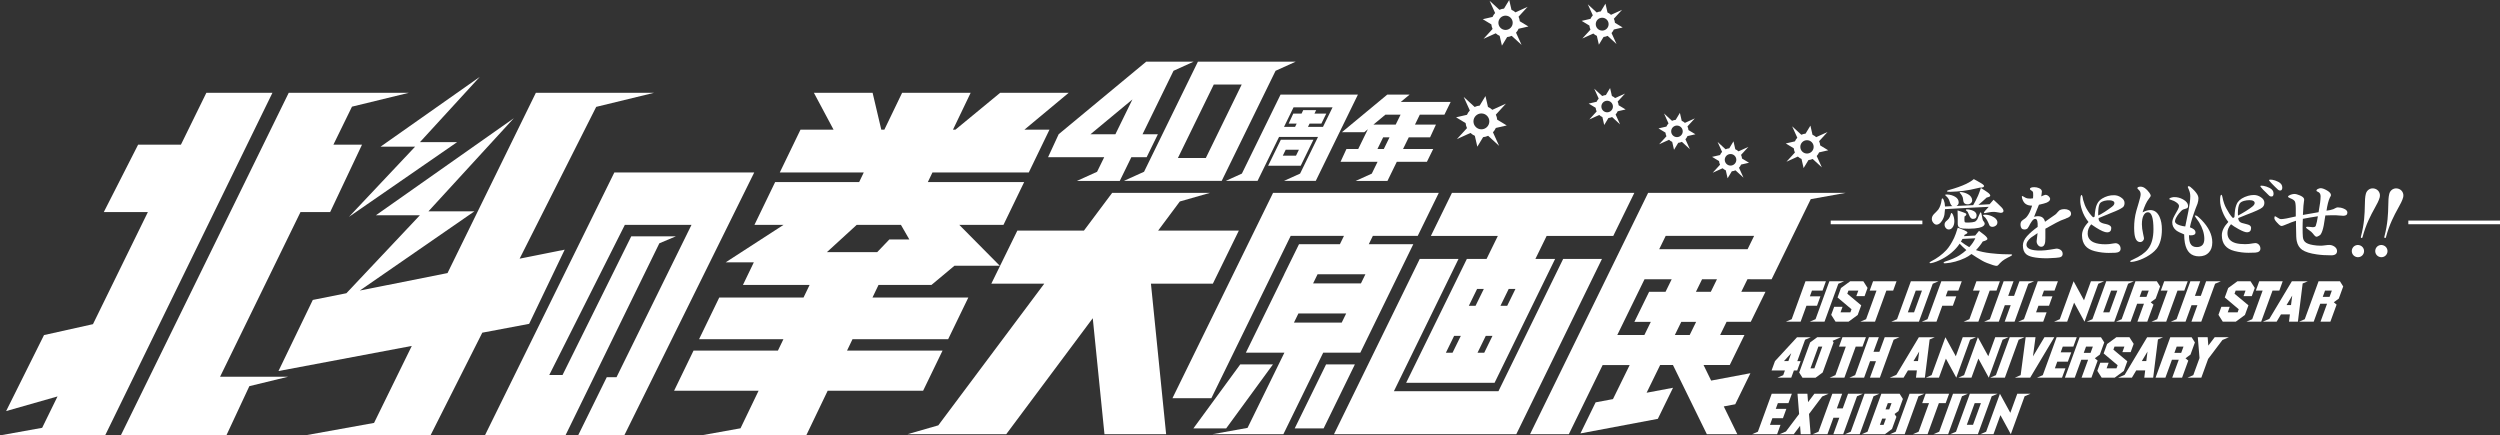 <?xml version="1.0" encoding="UTF-8"?><svg id="_レイヤー_2" xmlns="http://www.w3.org/2000/svg" viewBox="0 0 730.58 127.24"><rect x="0" y="0" width="730.58" height="127.24" fill="#333333" stroke="none"/><defs><style>.cls-1{fill:#fff;}</style></defs><g id="_レイヤー_1-2"><path class="cls-1" d="m561.78,64.46v1.07h-26.79v-1.07h26.79Z"/><path class="cls-1" d="m587.33,74.99c-.35.16-.88.43-1.55.83-.46.29-.91.64-1.31,1.07-.13.16-.29.32-.46.51-.16.19-.32.27-.48.29-.19.03-.56-.05-1.1-.21-1.31-.43-2.38-.83-3.16-1.29-1.21-.7-2.25-1.34-3.14-1.96-.62.48-1.26.88-1.9,1.18-1.9.88-3.78,1.39-5.63,1.53-.4.03-.62,0-.62-.11-.03-.13.13-.29.54-.43,1.69-.54,3.05-1.12,4.1-1.79.72-.46,1.39-.96,2.01-1.53-.78-.67-1.45-1.29-1.96-1.88l-.03.05c-.62.94-1.39,1.77-2.3,2.55-.78.67-1.71,1.31-2.79,1.88-1.18.62-2.22,1.02-3.16,1.21-.29.05-.48.03-.51-.08-.03-.11.08-.24.35-.38,1.85-.94,3.35-2.06,4.53-3.32.78-.83,1.53-2.01,2.28-3.56.29-.62.67-1.63,1.07-3,.43.13,1.1.4,2.01.78.56.24.83.46.83.64s-.27.4-.8.62l-.21.43,3.27-.19,1.12-1.37c.35.24.86.64,1.58,1.21.62.51.91.91.88,1.18-.03.24-.48.48-1.37.72-.54.88-1.21,1.74-1.98,2.52,1.18.4,2.6.72,4.29.91.83.08,2.65.32,5.47.32h.54c.16.03.24.08.27.16.03.08-.19.27-.67.51Zm-2.79-12.81c-.11,0-.38-.05-.78-.13-.4-.08-.75-.11-1.04-.13-.48-.03-1.07.05-1.79.19-.72.16-1.1.21-1.13.16-.08-.13,0-.32.24-.59.24-.24.62-.67,1.13-1.23-2.6.11-6.86.32-12.78.67-.03.51-.08,1.04-.16,1.58-.11.64-.35,1.26-.75,1.85-.46.72-.99,1.1-1.55,1.1-.35,0-.67-.19-.96-.54s-.43-.72-.43-1.15c0-.56.24-1.04.72-1.5.29-.24.67-.67,1.18-1.23.51-.75.8-1.63.94-2.68.03-.19.03-.29.05-.35.03-.13.11-.19.19-.21.13-.03.27.13.4.48.21.51.35,1.15.38,1.88l2.17-.11c-.32-.16-.56-.51-.72-1.04-.13-.46-.27-.75-.35-.94-.16-.32-.38-.59-.62-.8-.29-.24-.46-.43-.43-.51.03-.08.21-.13.56-.11.91.03,1.69.27,2.36.67.67.4.99.94,1.02,1.55.03.51-.19.88-.64,1.13l4.88-.24c.48-.8.94-1.71,1.42-2.76.16-.38.46-1.13.83-2.25.88.54,1.55.96,1.98,1.29.56.4.8.75.75.99-.03.21-.38.38-1.04.51-.88.83-1.69,1.55-2.41,2.14l3.27-.19c.24-.29.64-.75,1.15-1.31.8.72,1.55,1.45,2.28,2.17.43.43.64.8.62,1.15-.03.35-.35.51-.91.51Zm-13.96,4.29c-.29.4-.67.59-1.07.59-.35,0-.62-.13-.86-.4-.24-.27-.38-.59-.38-.96-.03-.4.13-.75.43-1.04.19-.13.46-.4.8-.78.24-.35.43-.7.51-1.1.03-.11.08-.21.11-.35.03-.11.08-.16.16-.19s.21.11.38.4c.29.59.46,1.26.46,2.04,0,.72-.19,1.34-.54,1.8Zm7.96-11.63c-2.04.51-3.64.8-4.8.94-1.34.16-2.57.24-3.72.27-.67.03-1.02-.03-1.04-.16-.03-.13.19-.27.62-.38,1.96-.54,3.64-1.13,5.04-1.8.88-.43,1.61-.88,2.17-1.37.54.27,1.29.7,2.28,1.29.51.32.75.59.72.78-.08.29-.48.46-1.26.43Zm-.08,11.71c-.88.19-1.9.29-3.08.29-.86,0-1.45-.03-1.74-.05-.54-.05-.91-.19-1.15-.38s-.35-.48-.38-.86c.03-.91,0-2.28-.05-4.07.32.11.83.27,1.5.51.38.13.62.21.75.29.21.11.32.21.32.32,0,.24-.19.48-.54.67-.03.08-.03.38-.03.88,0,.43.05.7.13.78.08.08.46.13,1.12.11.83-.03,1.42-.11,1.77-.24.27-.11.51-.35.75-.7.05-.08.19-.43.43-1.02.29-.7.48-1.04.56-1.04.13.03.24.38.35,1.04.11.8.27,1.29.4,1.47.35.4.48.75.4.99-.13.46-.64.8-1.53.99Zm-2.47-7.21c-.27.24-.59.38-.94.38-.75,0-1.18-.29-1.29-.91l-.16-1.04c-.11-.38-.29-.72-.56-1.04-.29-.29-.4-.48-.35-.56.03-.05.21-.05.56-.03.64.08,1.29.29,1.9.64.75.43,1.15,1.02,1.18,1.74.03.32-.11.59-.35.83Zm-2.49,10.48c-.16.27-.32.54-.46.78.83.64,1.66,1.18,2.44,1.63.78-.83,1.37-1.71,1.77-2.6-.78.03-2.01.11-3.75.19Zm3.05-5.84c-.46,0-.8-.35-1.07-1.02-.11-.29-.27-.64-.48-1.07-.03-.03-.13-.13-.38-.32-.11-.11-.13-.19-.11-.27.05-.13.32-.16.83-.08.7.13,1.21.29,1.5.48.51.32.78.72.78,1.23,0,.7-.35,1.04-1.07,1.04Zm6.86,1.8c-.27.29-.62.46-1.05.51-.4.03-.72-.08-.96-.4-.08-.11-.19-.4-.4-.91-.19-.48-.48-.94-.8-1.34-.03-.05-.19-.19-.43-.4-.19-.13-.27-.24-.24-.32.05-.13.27-.21.62-.19.72.03,1.37.19,1.96.46.96.43,1.47.96,1.58,1.58.05.4-.03.72-.27,1.02Z"/><path class="cls-1" d="m603.72,63.87c-.99.32-1.96.75-2.84,1.23-.62.35-1.69.91-3.16,1.74v2.73c0,.78-.05,1.37-.19,1.71-.19.56-.54.83-.99.83-.4,0-.72-.16-.99-.51-.27-.35-.4-.72-.38-1.15.08-.51.16-1.29.27-2.33-.4.24-1.07.7-1.96,1.34-.86.75-1.29,1.42-1.29,2.04,0,.88.8,1.42,2.38,1.63.56.08,1.23.11,2.04.08.67-.03,1.47-.08,2.38-.24l1.96-.32c.46,0,.88.13,1.26.4.38.29.56.67.56,1.13,0,.4-.16.7-.48.88-.21.13-.72.24-1.55.29-1.21.08-2.04.13-2.49.13-1.77,0-3.19-.13-4.29-.38-.83-.19-1.47-.48-1.9-.86-.62-.56-.91-1.42-.91-2.52,0-.88.4-1.8,1.18-2.68.78-.88,1.82-1.79,3.13-2.73.08-1.47-.13-2.25-.59-2.33-.29-.05-.62.08-.91.43-.13.13-.38.51-.72,1.07-.13.32-.38.75-.72,1.26-.27.24-.62.35-1.04.32-.62-.03-.96-.46-1.02-1.23-.05-.54.08-.94.32-1.23.11-.13.46-.4,1.05-.8.4-.29.83-.88,1.29-1.77.24-.51.48-1.15.72-1.93-.78,0-1.39-.16-1.85-.48-.46-.29-.83-.86-1.07-1.66-.11-.4-.11-.64.03-.67.05-.03.21.05.51.24.11.08.29.19.59.32.27.13.7.19,1.26.19.13,0,.4-.03.8-.08.03-.29.05-.59.05-.91,0-.46,0-.7-.03-.75-.03-.21-.13-.38-.29-.48-.16-.11-.29-.21-.43-.29-.13-.08-.19-.16-.19-.27-.03-.38.43-.56,1.31-.56.46,0,.91.11,1.34.29.56.24.83.59.83.99,0,.19-.03.4-.08.7-.08.38-.11.62-.11.72.24-.13.62-.29,1.15-.46.35-.03.67.11.99.38.29.27.46.54.46.83,0,.4-.35.78-1.02,1.07-.4.16-1.15.38-2.25.62-.03.11-.27.67-.7,1.71-.16.43-.4,1.04-.72,1.82.38-.13.75-.19,1.1-.19,1.15,0,1.85.54,2.09,1.63l3.03-2.12c.16-.11.38-.35.64-.67.27-.29.48-.51.64-.62.38-.19.83-.29,1.34-.29s.94.11,1.29.29c.46.24.67.62.67,1.07,0,.62-.51,1.07-1.5,1.37Z"/><path class="cls-1" d="m620.3,60.6c-.46.4-1.58.94-3.32,1.61-.83.32-2.06.83-3.7,1.53-.03.51.13.88.46,1.13s.86.46,1.63.59c1.07.21,1.61.62,1.61,1.18,0,.83-.4,1.26-1.23,1.26-.67,0-1.74-.46-3.22-1.39-.29-.19-.78-.51-1.42-.96-.72.86-1.04,1.77-1.02,2.73.03,1.21.64,2.06,1.82,2.57.83.35,1.96.54,3.38.54.72,0,1.47-.08,2.28-.24.24-.05.46-.08.64-.08.4,0,.78.16,1.07.46.29.32.43.7.43,1.15,0,.7-.48,1.1-1.47,1.18-.51.03-1.18.05-2.01.05-1.31,0-2.65-.16-4.07-.51-1.26-.32-2.2-.86-2.79-1.61-.59-.75-.91-1.71-.94-2.92-.03-1.34.62-2.68,1.9-3.99-.88-1.1-1.53-2.28-1.93-3.56-.35-1.04-.51-2.01-.48-2.84.03-.99.16-1.5.38-1.5.08,0,.19.16.27.48.08.32.13.64.19.96.29,1.04.62,1.9.99,2.55.62,1.1,1.26,1.93,1.93,2.55l.43-.21c.11-1.63.32-2.84.67-3.56.32-.72.83-1.31,1.55-1.74,1.07-.64,2.22-.99,3.48-.96.7,0,1.37.21,1.98.62.72.46,1.07.99,1.07,1.66,0,.56-.19,1.02-.56,1.31Zm-3.7-2.06c-.46-.05-.96,0-1.55.13-.72.19-1.21.46-1.42.8-.21.38-.38,1.02-.43,1.93-.05.56-.05,1.07-.03,1.58,1.18-.56,2.52-1.42,4.02-2.57.46-.35.67-.67.7-1.02.03-.48-.4-.78-1.29-.86Z"/><path class="cls-1" d="m630.16,72.77c-.67.83-1.66,1.61-2.97,2.33-1.23.67-2.41,1.1-3.56,1.34-.29.05-.56.08-.8.11-.13,0-.24-.05-.35-.16,0-.08.08-.16.27-.27.08-.05.27-.13.56-.27,2.01-.91,3.46-1.9,4.34-3,1.1-1.37,1.66-3.32,1.66-5.84,0-3.32-.54-4.98-1.61-4.98-.56,0-.99.32-1.29.94-.32.62-.48,1.47-.48,2.57,0,.8.11,1.71.35,2.76.19.78.27,1.21.27,1.31,0,.29-.11.56-.32.78-.24.24-.51.35-.8.35-.91,0-1.45-.78-1.66-2.3-.05-.46-.11-1.07-.11-1.85,0-1.69.19-3.32.64-4.96.21-.8.48-1.61.72-2.44.35-1.18.54-1.96.54-2.36,0-.54-.16-.96-.48-1.26-.32-.29-.48-.48-.48-.56,0-.29.32-.46.96-.46.83,0,1.69.59,2.57,1.8.24.35.38.64.38.83,0,.16-.19.46-.54.91-.67.83-1.29,2.17-1.85,3.97.88-.46,1.63-.67,2.25-.67,1.21,0,2.12.67,2.73,2.01.46,1.04.67,2.25.67,3.62,0,2.49-.54,4.42-1.61,5.76Z"/><path class="cls-1" d="m645.51,73.76c-.7.78-1.66,1.15-2.89,1.15-2.28,0-3.64-1.31-4.13-3.94-.13-.67-.19-1.5-.21-2.47-1.1-.43-1.9-.83-2.38-1.21-.72-.62-1.1-1.37-1.1-2.3,0-.46.19-1.13.64-1.96.32-.62.67-1.21,1.02-1.82.21-.43.32-.75.32-.99,0-.38-.29-.75-.86-1.13-.43-.29-.88-.51-1.37-.64-.4-.13-.62-.21-.62-.29,0-.16.21-.32.64-.43.35-.11.62-.13.86-.13.86,0,1.69.21,2.52.67.99.54,1.47,1.21,1.47,1.98,0,.35-.16.56-.48.67-.35.11-.67.21-.99.32-.35.19-.72.56-1.18,1.13-.4.51-.7.94-.88,1.34-.19.4-.29.7-.29.94,0,.51.48.91,1.45,1.21.51.16,1.02.27,1.55.32.29-1.47.62-2.95.91-4.42.38-1.93.56-3.38.56-4.37,0-.62-.11-1.21-.35-1.8-.24-.59-.38-.88-.38-.91,0-.19.08-.27.27-.27.24,0,.62.27,1.18.83.43.4.78.78,1.02,1.13.43.56.64,1.1.64,1.58s-.08,1.02-.27,1.58c-.19.51-.4.99-.59,1.5-.83,2.28-1.39,4.07-1.63,5.39.56.24.91.4,1.07.54.38.27.56.59.56.99,0,.56-.48.83-1.42.83-.19,0-.35-.03-.48-.05,0,1.1.13,1.9.38,2.41.35.72.99,1.07,1.88,1.07,1.47,0,2.22-.8,2.22-2.38s-.51-3.19-1.53-4.88c-.24-.32-.59-.8-1.02-1.45-.16-.24-.24-.38-.24-.4,0-.08.08-.13.21-.13.11,0,.24.05.43.13.29.19.72.56,1.29,1.13,2.12,2.17,3.19,4.37,3.19,6.59,0,1.26-.32,2.22-.99,2.95Z"/><path class="cls-1" d="m661.16,60.6c-.51.46-2.06,1.18-4.72,2.17-.62.24-1.39.56-2.36.96.03.51.21.91.54,1.15.24.19.72.38,1.45.51.72.16,1.18.32,1.42.51.24.19.35.43.35.72,0,.83-.4,1.26-1.23,1.26-.48,0-1.29-.32-2.44-.94-.99-.54-1.71-1.02-2.2-1.42-.7.83-1.04,1.69-1.04,2.57,0,1.53.83,2.52,2.46,2.97.72.19,1.63.29,2.73.29.7,0,1.47-.08,2.3-.24.24-.05.46-.08.64-.08.4,0,.78.16,1.07.48.29.32.43.7.43,1.13,0,.7-.48,1.1-1.47,1.18-.48.03-1.15.05-2.01.05-1.31,0-2.68-.16-4.07-.51-2.49-.62-3.72-2.17-3.72-4.61,0-1.29.64-2.57,1.9-3.89-.7-.88-1.26-1.85-1.69-2.95-.48-1.21-.72-2.3-.72-3.32,0-1.13.13-1.69.38-1.66.11,0,.19.16.27.51.29,1.5.7,2.65,1.18,3.48.51.88.78,1.39.86,1.47.35.54.7.99,1.07,1.34l.43-.29c.08-1.04.13-1.8.21-2.25.16-.86.4-1.55.75-2.09.59-.83,1.61-1.47,3.03-1.88.56-.16,1.15-.24,1.71-.24.7,0,1.37.21,1.98.62.72.46,1.07.99,1.07,1.66,0,.56-.19.99-.56,1.31Zm-3.24-2.06c-.19-.03-.4-.05-.59-.05-.51,0-1.04.08-1.55.21-.67.19-1.07.46-1.29.8-.32.54-.51,1.47-.51,2.79,0,.24,0,.48.03.72,1.74-.94,3.14-1.8,4.18-2.63.46-.38.7-.72.7-1.07,0-.4-.32-.67-.96-.78Zm6-1.13c-.35.05-.62-.05-.88-.32-.43-.43-1.02-.99-1.74-1.71-.56-.59-.8-.94-.75-1.02.08-.13.4-.13.91-.05.54.08,1.12.29,1.74.59.83.4,1.23.99,1.21,1.74-.03.48-.19.75-.48.78Zm2.55-1.74c-.35.03-.62-.08-.88-.35-.43-.43-1.02-.94-1.71-1.69-.59-.59-.83-.94-.78-1.02.08-.13.4-.16.91-.08.56.08,1.12.29,1.74.59.83.4,1.23.99,1.21,1.74-.03.48-.19.75-.48.8Z"/><path class="cls-1" d="m683.69,62.99c-.48-.03-.83-.05-1.02-.08h-1.5c-.4,0-.94.03-1.63.05-.13.94-.29,1.9-.46,2.87-.24,1.26-.54,2.14-.91,2.68-.11.13-.29.29-.56.43-.27.16-.48.24-.67.24-.24,0-.56-.29-1.02-.91-.27-.35-.64-.7-1.15-1.02-.56-.35-.86-.62-.86-.78,0-.13.11-.21.32-.21.19,0,.46.03.8.05.35.05.62.08.8.08.51,0,.83-.13.91-.4.24-.67.43-1.58.62-2.79-1.58.24-3.05.48-4.39.75-.05.75-.08,1.63-.08,2.63,0,1.18.03,2.06.08,2.65.05.62.27,1.1.64,1.47.46.43,1.23.72,2.36.91.72.13,1.47.19,2.25.19.27,0,.67-.03,1.23-.11.54-.08.94-.11,1.23-.11.54,0,1.04.16,1.5.46.51.35.78.8.78,1.31,0,.83-.56,1.26-1.71,1.26-1.53,0-2.95-.08-4.23-.27-1.93-.27-3.35-.72-4.26-1.34-.8-.56-1.34-1.42-1.58-2.57-.13-.59-.19-1.74-.19-3.46,0-.29-.03-.7-.03-1.23v-1.23c-.75.21-1.85.64-3.32,1.26-.43.19-.72.27-.91.27-.27,0-.67-.29-1.23-.91-.56-.59-.86-1.04-.86-1.37,0-.38.08-.56.21-.56.08,0,.32.13.72.4.4.29.75.43,1.07.43.67,0,2.09-.27,4.26-.78v-2.28c0-1.18-.13-1.88-.27-2.12-.21-.35-.62-.62-1.21-.86-.51-.19-.78-.38-.78-.51,0-.21.27-.4.78-.59.4-.13.75-.21,1.04-.21.43,0,.96.13,1.58.4.7.29,1.12.62,1.26.96.05.16.05.24.05.38s-.08.38-.21,1.71c-.08.88-.13,1.77-.16,2.68.4-.05,1.93-.32,4.58-.8.4-2.12.59-3.64.59-4.64,0-.56-.19-.96-.54-1.18-.16-.08-.32-.16-.46-.24-.16-.08-.21-.13-.21-.27,0-.16.16-.35.46-.48.29-.13.56-.21.75-.21.46,0,1.1.21,1.88.67.78.46,1.15.91,1.15,1.34,0,.13-.05.27-.13.4l-.21.38c-.4.88-.72,2.14-.96,3.78.72-.08,1.37-.21,1.98-.43.08-.03.29-.13.64-.32.24-.13.46-.21.64-.21.56,0,1.15.11,1.74.35.72.29,1.1.67,1.1,1.15,0,.64-.4.96-1.21.96-.24,0-.62-.03-1.1-.08Z"/><path class="cls-1" d="m690.8,73.83c-.26.98-1.24,1.53-2.2,1.27-.96-.26-1.53-1.21-1.27-2.2.26-.96,1.23-1.5,2.19-1.24.96.26,1.53,1.21,1.28,2.17Zm4.62-16.12c-.25.93-.8,1.95-1.49,3.18-1.09,1.98-2.5,4.57-3.53,8.43-.04.16-.13.27-.31.22-.18-.05-.2-.19-.16-.35,1.03-3.86,1.1-6.81,1.15-9.07.02-1.41.05-2.57.3-3.5.31-1.16,1.43-1.81,2.57-1.5s1.78,1.42,1.47,2.58Z"/><path class="cls-1" d="m697.65,73.83c-.26.98-1.24,1.53-2.2,1.27-.96-.26-1.53-1.21-1.27-2.2.26-.96,1.23-1.5,2.19-1.24.96.26,1.53,1.21,1.28,2.17Zm4.62-16.12c-.25.93-.8,1.95-1.49,3.18-1.09,1.98-2.5,4.57-3.53,8.43-.04.16-.13.27-.31.22-.18-.05-.2-.19-.16-.35,1.03-3.86,1.1-6.81,1.15-9.07.02-1.41.05-2.57.3-3.5.31-1.16,1.43-1.81,2.57-1.5s1.78,1.42,1.47,2.58Z"/><path class="cls-1" d="m730.58,64.46v1.07h-26.79v-1.07h26.79Z"/><polygon class="cls-1" points="102.86 31.17 119.52 27.11 84.38 27.11 35.3 127.24 66.15 127.24 72.87 112.85 84.18 110.1 64.31 110.1 87.81 61.98 96.48 61.98 105.79 42.28 97.43 42.28 102.86 31.17"/><polygon class="cls-1" points="60.31 27.11 52.87 42.28 40.36 42.28 30.33 61.98 43.21 61.98 27.17 94.73 12.86 97.92 1.79 120.13 16.81 115.85 12.32 125.02 0 127.24 30.72 127.24 79.62 27.11 60.31 27.11"/><path class="cls-1" d="m275.47,102.46h-27.94l1.6-3.34h27.95l5.9-12.18h-28.01l1.76-3.67h15.47l6.72-5.61h13.25l-11.83-11.94h12.9l6.05-12.51h-28.15l1.35-2.81h28.15l6.05-12.51h-7.32l12.95-10.78h-20.03l-13.08,10.78h-.72l5.17-10.78h-20.03l-5.19,10.78h-.9l-2.54-10.78h-17.16l5.75,10.78h-9.66l-6.05,12.51h24.54l-1.35,2.81h-24.55l-6.05,12.51h8.49l-16.91,10.95h8.24l-3.18,6.6h19.48l-1.77,3.67h-24.63l-5.9,12.18h24.65l-1.61,3.34h-24.66l-5.68,11.73h24.69l-5.28,10.97-11.51,2.07h30.72l6.26-13.04h27.89l5.68-11.73Zm-33.82-28.78l8.71-7.97h12.92l2.46,4.27h-5.85l-3.54,3.7h-14.71Z"/><polygon class="cls-1" points="179.53 50.4 141.7 127.24 165.24 127.24 192.68 71.1 197.5 69.07 184.47 69.07 164.39 109.59 160.51 109.59 182.6 65.71 202.08 65.71 180.17 110.22 177.32 110.22 168.94 127.24 182.43 127.24 220.41 50.4 179.53 50.4"/><polygon class="cls-1" points="133.59 41.53 122.73 41.53 140.21 22.46 111.2 42.87 121.3 42.87 101.97 63.38 133.59 41.53"/><polygon class="cls-1" points="191.17 27.11 156.6 27.11 130.78 79.8 105.14 84.91 138.65 61.75 125.21 61.75 150.15 34.55 109.86 62.9 122.71 62.9 101.23 85.69 91.41 87.65 81.38 108.43 120.34 101.09 109.31 123.59 89.08 127.24 125.8 127.24 140.94 97.22 154.63 94.64 165.02 72.96 151.85 75.59 174.23 31.23 191.17 27.11"/><path class="cls-1" d="m414.31,68.93l6.15-12.57h-48.43l-29.4,60h11.37l23.18-47.43h15.57l-1.19,2.43h-11.95l-4.32,8.78h.02l-11.23,22.92h11.26l-10.77,21.98-10.27,1.85h20.74l11.64-23.83h10.85l15.48-31.7h-13.01l1.19-2.43h13.12Zm-22.23,25.35h-13.95l1.31-2.68h13.96l-1.31,2.68Zm5.62-11.46h-13.97l1.31-2.68h13.98l-1.31,2.68Z"/><polygon class="cls-1" points="378.35 125.2 386.8 125.2 395.94 106.49 387.52 106.49 378.35 125.2"/><polygon class="cls-1" points="372 106.49 362.44 106.49 348.74 125.2 358.32 125.2 372 106.49"/><path class="cls-1" d="m511.52,81.61h6.2l11.44-23.41,10.17-1.83h-57.7l-34.51,70.52h11.34l9.88-20.21h7.9l-4.88,9.95-5.07.95-4.44,9.08,22.62-4.26,4.44-9.08-7.72,1.45,3.96-8.1h3.74l9.9,20.21h8.91l-3.96-8.11,3.35-.63,4.44-9.08-11.48,2.16-2.22-4.55h7.66l4.3-8.78h-7.11l1.88-3.84h7.07l4.3-8.78h-7.07l1.8-3.67h.89Zm1.09-12.68l-1.91,3.9h-25.83l1.9-3.9h25.83Zm-39.99,28.97l7.96-16.29h7.94l-1.8,3.67h-4.8l-4.3,8.78h4.8l-1.88,3.84h-7.92Zm21.15,0h-4.33l1.88-3.84h4.34l-1.88,3.84Zm1.83-12.62l1.8-3.67h4.35l-1.8,3.67h-4.35Z"/><path class="cls-1" d="m424.3,56.37l-6.15,12.57h19.57l-3.3,6.73h-5.76l-17.74,36.2h25.84l17.69-36.2h-5.76l3.29-6.73h19.47l6.15-12.57h-53.29Zm.19,46.71h-1.96l2.41-4.93h1.96l-2.42,4.93Zm4.75-13.71l2.41-4.93h1.97l-2.42,4.93h-1.97Zm4.5,13.71h-1.96l2.41-4.93h1.96l-2.41,4.93Zm6.71-13.71h-1.97l2.41-4.93h1.97l-2.41,4.93Z"/><polygon class="cls-1" points="437.89 114.33 407.34 114.33 426.23 75.66 414.9 75.66 389.83 126.89 401.2 126.89 431.74 126.89 438.25 126.89 443.11 126.89 468.15 75.66 456.81 75.66 437.89 114.33"/><polygon class="cls-1" points="322.76 126.89 340.78 126.89 336.34 82.89 354.44 82.89 362.03 67.39 338.44 67.39 344.78 58.88 353.56 56.37 346.66 56.37 345.7 56.37 345.46 56.37 342.79 56.37 330.29 56.37 329.16 56.37 325 56.37 316.76 67.39 297.3 67.39 289.7 82.89 305.17 82.89 274.2 124.3 265.18 126.89 272.27 126.89 273.03 126.89 273.28 126.89 275.94 126.89 276.51 126.89 294.05 126.89 319.34 92.99 322.76 126.89"/><path class="cls-1" d="m495.46,39.24l-2.04-1.23c-.04-.37-.13-.73-.29-1.07l2.15-2.34-2.9,1.31c-.28-.26-.59-.46-.93-.61l-.53-2.32-1.23,2.04c-.37.04-.73.13-1.07.29l-2.34-2.15,1.31,2.9c-.26.28-.46.59-.61.93l-2.32.53,2.04,1.23c.04.37.13.73.29,1.07l-2.15,2.34,2.9-1.31c.28.26.59.46.93.61l.53,2.32,1.23-2.04c.37-.04.73-.13,1.07-.29l2.34,2.15-1.31-2.9c.26-.28.46-.59.61-.93l2.32-.53Zm-5.4.83c-.93,0-1.69-.76-1.69-1.69s.76-1.69,1.69-1.69,1.69.76,1.69,1.69-.76,1.69-1.69,1.69Z"/><path class="cls-1" d="m465.62,9.8c.31.29.66.51,1.03.68l.59,2.58,1.37-2.26c.41-.04.81-.14,1.19-.32l2.6,2.39-1.46-3.22c.29-.31.51-.66.68-1.03l2.58-.59-2.26-1.37c-.04-.41-.14-.81-.32-1.19l2.39-2.6-3.22,1.46c-.31-.29-.66-.51-1.03-.68l-.59-2.58-1.37,2.26c-.41.04-.81.14-1.19.32l-2.6-2.39,1.46,3.22c-.29.31-.51.66-.68,1.03l-2.58.59,2.26,1.37c.04.41.14.81.32,1.19l-2.39,2.6,3.22-1.46Zm2.59-4.62c1.04,0,1.88.84,1.88,1.88s-.84,1.88-1.88,1.88-1.88-.84-1.88-1.88.84-1.88,1.88-1.88Z"/><path class="cls-1" d="m440.32,36.66l-2.79-1.69c-.05-.5-.17-1-.4-1.47l2.95-3.21-3.97,1.8c-.38-.36-.81-.63-1.28-.84l-.73-3.18-1.69,2.79c-.5.05-1,.17-1.47.4l-3.21-2.95,1.8,3.97c-.36.38-.63.81-.84,1.27l-3.18.73,2.79,1.69c.05.5.18,1,.4,1.47l-2.95,3.21,3.97-1.8c.38.36.81.63,1.27.84l.73,3.18,1.69-2.79c.5-.05,1-.18,1.47-.4l3.21,2.95-1.8-3.97c.36-.38.63-.81.84-1.27l3.18-.73Zm-7.41,1.13c-1.28,0-2.32-1.04-2.32-2.32s1.04-2.32,2.32-2.32,2.32,1.04,2.32,2.32-1.04,2.32-2.32,2.32Z"/><path class="cls-1" d="m446.64,7.73l-2.51-1.52c-.05-.45-.16-.9-.36-1.33l2.65-2.89-3.57,1.62c-.34-.32-.73-.57-1.15-.75l-.66-2.86-1.52,2.51c-.45.05-.9.16-1.33.36l-2.89-2.65,1.62,3.58c-.32.34-.57.73-.75,1.15l-2.86.66,2.51,1.52c.05.45.16.9.36,1.33l-2.65,2.89,3.57-1.62c.34.32.73.57,1.15.75l.66,2.86,1.52-2.51c.45-.05.9-.16,1.33-.36l2.89,2.65-1.62-3.57c.32-.34.57-.73.75-1.15l2.86-.66Zm-6.67,1.02c-1.15,0-2.09-.94-2.09-2.09s.94-2.09,2.09-2.09,2.09.94,2.09,2.09-.94,2.09-2.09,2.09Z"/><path class="cls-1" d="m475.06,31.99l-2.04-1.23c-.04-.37-.13-.73-.29-1.07l2.15-2.34-2.9,1.31c-.28-.26-.59-.46-.93-.61l-.53-2.32-1.23,2.04c-.37.04-.73.13-1.07.29l-2.34-2.15,1.31,2.9c-.26.28-.46.59-.61.93l-2.32.53,2.04,1.23c.04.37.13.73.29,1.07l-2.15,2.34,2.9-1.31c.28.26.59.46.93.61l.53,2.32,1.23-2.04c.37-.04.73-.13,1.07-.29l2.34,2.15-1.31-2.9c.26-.28.46-.59.61-.93l2.32-.53Zm-5.4.83c-.93,0-1.69-.76-1.69-1.69s.76-1.69,1.69-1.69,1.69.76,1.69,1.69-.76,1.69-1.69,1.69Z"/><path class="cls-1" d="m511.12,47.56l-2.04-1.23c-.04-.37-.13-.73-.29-1.07l2.15-2.34-2.9,1.31c-.28-.26-.59-.46-.93-.61l-.53-2.32-1.23,2.04c-.37.04-.73.13-1.07.29l-2.34-2.15,1.31,2.9c-.26.28-.46.59-.61.93l-2.32.53,2.04,1.23c.04.37.13.73.29,1.07l-2.15,2.34,2.9-1.31c.28.26.59.46.93.61l.53,2.32,1.23-2.04c.37-.04.73-.13,1.07-.29l2.34,2.15-1.31-2.9c.26-.28.46-.59.61-.93l2.32-.53Zm-5.4.83c-.93,0-1.69-.76-1.69-1.69s.76-1.69,1.69-1.69,1.69.76,1.69,1.69-.76,1.69-1.69,1.69Z"/><path class="cls-1" d="m531.6,44.53l2.67-.61-2.34-1.42c-.04-.42-.15-.84-.33-1.24l2.47-2.69-3.33,1.51c-.32-.3-.68-.53-1.07-.7l-.61-2.67-1.42,2.34c-.42.04-.84.15-1.23.33l-2.69-2.47,1.51,3.33c-.3.32-.53.68-.7,1.07l-2.67.61,2.34,1.42c.04.42.15.84.33,1.23l-2.47,2.69,3.33-1.51c.32.3.68.53,1.07.7l.61,2.67,1.42-2.34c.42-.05.84-.15,1.23-.33l2.69,2.47-1.51-3.33c.3-.32.53-.68.7-1.07Zm-3.54.34c-1.07,0-1.95-.87-1.95-1.95s.87-1.95,1.95-1.95,1.95.87,1.95,1.95-.87,1.95-1.95,1.95Z"/><path class="cls-1" d="m378.65,18.02h-11.44s-.72,0-.72,0h-16.42l-15.74,32.17-5.89,2.67h28.58l15.74-32.17,5.89-2.67Zm-34.43,28.15l10.48-21.46h8.16l-10.48,21.46h-8.16Z"/><path class="cls-1" d="m335.09,45.93l3.28-6.69h-4.49l9.06-18.55,5.89-2.67h-13.87l-25.58,21.2-3.1,6.71h16.41l-2.09,4.27-5.89,2.67h12.52l3.39-6.94h4.48Zm-16.43-6.69l12.27-10.18-4.98,10.18h-7.29Z"/><path class="cls-1" d="m395.96,27.64h-21.74l-11.3,23.09-4.71,2.13h9.29l6.28-12.85h11.39l-5.24,10.72-4.71,2.13h9.29l12.32-25.22h-.87Zm-13.73,9.44l.47-.96h3.45l1.43-2.93h-3.45l.49-1.01h-3.77l-.49,1.01h-2.42l-1.35,2.93h2.34l-.47.96h-3.23l2.79-5.72h11.4l-2.8,5.72h-4.38Z"/><path class="cls-1" d="m422.1,33.52l1.83-3.73h-14.58l2.59-2.15h-6.53l-13.27,11h6.54l1.06-.88-2.83,5.79h-3.44l-1.72,3.73h10.82l-1.69,3.46-4.71,2.13h9.29l2.73-5.59h8.8l1.83-3.73h-8.81l1.67-3.41h6.23l1.72-3.73h-6.13l1.41-2.89h7.19Zm-17.71,10.03h-1.86l1.67-3.41h1.86l-1.67,3.41Zm3.49-7.14h-6.52l3.49-2.89h4.44l-1.42,2.89Z"/><path class="cls-1" d="m383.83,40.84h-9.53l-3.71,7.59h9.52l3.71-7.59Zm-5.1,4.66h-3.86l.85-1.74h3.86l-.85,1.74Z"/><polygon class="cls-1" points="555.08 98.55 550.77 98.55 549.21 102.81 547.49 102.81 549.05 98.55 546.16 98.55 542.13 109.63 540.43 110.37 544.75 110.37 546.5 105.55 548.22 105.55 546.46 110.37 549.35 110.37 553.38 99.28 555.08 98.55"/><path class="cls-1" d="m537.98,98.55h-6.93l-2.07,1.52-3.2,8.79.96,1.52h3.83l2.07-1.52,3.2-8.79-.3-.47,2.44-1.05Zm-7.76,9.08h-1.14l2.31-6.35h1.14l-2.31,6.35Z"/><path class="cls-1" d="m527.5,99.28l1.7-.73h-4.05l-6.44,6.98-1,2.73h3.9l-.5,1.38-1.7.73h4.05l.64-1.75.13-.36h.97l1-2.73h-.97l2.27-6.24Zm-6.17,6.24l2.13-2.31-.84,2.31h-1.29Z"/><polygon class="cls-1" points="591.62 98.55 590.19 98.55 587.31 98.55 583.27 109.63 581.57 110.37 585.89 110.37 589.92 99.28 591.62 98.55"/><polygon class="cls-1" points="605.9 101.28 606.89 98.55 601.01 98.55 596.97 109.63 595.27 110.37 602.59 110.37 603.59 107.63 600.5 107.63 601.2 105.69 604.29 105.69 605.29 102.96 602.2 102.96 602.81 101.28 605.9 101.28"/><path class="cls-1" d="m637.67,110.37l1.82-4.99-.82-.69,1.46-1.07,1.29-3.55-.96-1.52h-6.24l-4.3,11.82h2.88l1.91-5.24h1.99l-1.91,5.24h2.88Zm.42-9.09l-.67,1.83h-1.99l.67-1.83h1.99Z"/><path class="cls-1" d="m611.18,110.37l1.82-4.99-.82-.69,1.46-1.07,1.29-3.55-.96-1.52h-6.24l-4.3,11.82h2.88l1.91-5.24h1.99l-1.91,5.24h2.88Zm.42-9.09l-.67,1.83h-1.99l.67-1.83h1.99Z"/><path class="cls-1" d="m559.9,110.37h2.61l1.39-11.17,1.52-.65h-4.67l-6.58,10.99-1.93.83h4.05l1.27-2.13h2.61l-.26,2.13Zm-.71-4.86l1.66-2.77-.35,2.77h-1.32Z"/><path class="cls-1" d="m626.62,110.37h2.61l1.39-11.17,1.52-.65h-4.67l-6.58,10.99-1.93.83h4.05l1.27-2.13h2.61l-.26,2.13Zm-.71-4.86l1.66-2.77-.35,2.77h-1.32Z"/><polygon class="cls-1" points="621.67 105.58 617.6 102.18 617.93 101.28 620.82 101.28 620.23 102.9 622.65 102.9 623.53 100.49 622.29 98.55 618.46 98.55 615.76 100.53 614.75 103.29 618.84 106.73 618.84 106.73 618.51 107.63 615.62 107.63 616.21 106.01 613.76 106.01 612.9 108.37 614.18 110.37 617.97 110.37 620.65 108.4 621.67 105.58"/><polygon class="cls-1" points="573.57 98.55 571.55 104.11 568.51 98.55 564.47 109.63 562.77 110.37 564.2 110.37 565.88 110.37 566.19 110.37 566.62 110.37 568.65 104.8 571.69 110.37 575.72 99.28 577.43 98.55 573.57 98.55"/><polygon class="cls-1" points="583.07 98.55 581.04 104.11 578 98.55 573.97 109.63 572.27 110.37 573.7 110.37 575.38 110.37 575.69 110.37 576.12 110.37 578.15 104.8 581.19 110.37 585.22 99.28 586.92 98.55 583.07 98.55"/><polygon class="cls-1" points="649.47 99.35 651.34 98.55 650.08 98.55 650.08 98.55 650.08 98.55 647.2 98.55 645.34 101 645.15 98.55 642.27 98.55 642.77 104.63 640.95 109.63 639.25 110.37 640.69 110.37 643.3 110.37 645.29 104.89 649.47 99.35"/><polygon class="cls-1" points="597.45 98.55 594.1 104.15 594.84 98.55 591.96 98.55 590.5 109.63 590.5 109.63 588.8 110.37 593.28 110.37 600.33 98.55 597.45 98.55"/><polygon class="cls-1" points="538.42 98.55 537.42 101.28 539.41 101.28 536.37 109.63 534.67 110.37 538.99 110.37 542.3 101.28 544.28 101.28 545.28 98.55 538.42 98.55"/><polygon class="cls-1" points="538.92 82.19 537.48 82.19 534.6 82.19 530.56 93.28 528.86 94.01 533.18 94.01 537.22 82.92 538.92 82.19"/><path class="cls-1" d="m566.51,82.19h-8.09l-4.04,11.09-1.7.73h8.09l4.04-11.09,1.7-.73Zm-7.16,9.08h-1.82l2.31-6.35h1.82l-2.31,6.35Z"/><polygon class="cls-1" points="532.6 84.93 533.59 82.19 527.62 82.19 523.59 93.28 521.88 94.01 526.2 94.01 527.9 89.34 530.99 89.34 531.98 86.6 528.9 86.6 529.51 84.93 532.6 84.93"/><polygon class="cls-1" points="572.29 84.93 573.29 82.19 567.32 82.19 563.28 93.28 561.58 94.01 563.02 94.01 565.9 94.01 567.6 89.34 570.69 89.34 571.68 86.6 568.6 86.6 569.21 84.93 572.29 84.93"/><polygon class="cls-1" points="543.91 89.23 539.84 85.83 540.17 84.93 543.06 84.93 542.47 86.54 544.89 86.54 545.76 84.14 544.52 82.19 540.69 82.19 537.99 84.17 536.99 86.93 541.07 90.37 541.07 90.37 540.74 91.28 537.86 91.28 538.45 89.66 536 89.66 535.14 92.01 536.41 94.01 540.2 94.01 542.88 92.04 543.91 89.23"/><polygon class="cls-1" points="547.37 82.19 546.38 84.93 548.37 84.93 545.33 93.28 543.63 94.01 547.94 94.01 551.25 84.93 553.24 84.93 554.23 82.19 547.37 82.19"/><polygon class="cls-1" points="594.45 82.19 590.14 82.19 588.58 86.46 586.86 86.46 588.42 82.19 585.53 82.19 581.5 93.28 579.8 94.01 584.11 94.01 585.87 89.19 587.59 89.19 585.83 94.01 588.72 94.01 592.75 82.92 594.45 82.19"/><polygon class="cls-1" points="649.02 82.19 644.7 82.19 643.15 86.46 641.43 86.46 642.98 82.19 640.1 82.19 636.06 93.28 634.36 94.01 638.68 94.01 640.43 89.19 642.15 89.19 640.4 94.01 643.28 94.01 647.32 82.92 649.02 82.19"/><path class="cls-1" d="m623.6,82.19h-8.09l-4.04,11.09-1.7.73h8.09l4.04-11.09,1.7-.73Zm-7.16,9.08h-1.82l2.31-6.35h1.82l-2.31,6.35Z"/><polygon class="cls-1" points="600.39 84.93 601.39 82.19 595.5 82.19 591.47 93.28 589.77 94.01 597.09 94.01 598.08 91.28 595 91.28 595.7 89.34 598.79 89.34 599.78 86.6 596.7 86.6 597.31 84.93 600.39 84.93"/><path class="cls-1" d="m668.91,94.01h2.61l1.39-11.17,1.52-.65h-4.67l-6.58,10.99-1.93.83h4.05l1.27-2.13h2.61l-.26,2.13Zm-.71-4.86l1.66-2.77-.35,2.77h-1.32Z"/><polygon class="cls-1" points="657.07 89.23 653 85.83 653.33 84.93 656.21 84.93 655.63 86.54 658.04 86.54 658.92 84.14 657.68 82.19 653.85 82.19 651.15 84.17 650.15 86.93 654.23 90.37 654.23 90.37 653.9 91.28 651.02 91.28 651.6 89.66 649.15 89.66 648.3 92.01 649.57 94.01 653.36 94.01 656.04 92.04 657.07 89.23"/><polygon class="cls-1" points="611.04 82.19 609.01 87.76 605.97 82.19 601.94 93.28 600.24 94.01 601.67 94.01 603.34 94.01 603.66 94.01 604.09 94.01 606.12 88.44 609.16 94.01 613.19 82.92 614.89 82.19 611.04 82.19"/><polygon class="cls-1" points="577.57 82.19 576.58 84.93 578.56 84.93 575.52 93.28 573.82 94.01 578.14 94.01 581.45 84.93 583.44 84.93 584.43 82.19 577.57 82.19"/><polygon class="cls-1" points="660.22 82.19 659.23 84.93 661.21 84.93 658.17 93.28 656.47 94.01 660.79 94.01 664.1 84.93 666.09 84.93 667.08 82.19 660.22 82.19"/><polygon class="cls-1" points="632.46 82.19 631.46 84.93 633.45 84.93 630.41 93.28 628.71 94.01 633.03 94.01 636.33 84.93 638.32 84.93 639.32 82.19 632.46 82.19"/><path class="cls-1" d="m627.5,94.01l1.82-4.99-.82-.69,1.46-1.07,1.29-3.55-.96-1.52h-6.24l-4.04,11.1-1.66.71h4.28l1.91-5.24h1.99l-1.91,5.24h2.88Zm-.24-7.26h-1.99l.67-1.83h1.99l-.67,1.83Z"/><path class="cls-1" d="m681.01,94.01l1.82-4.99-.82-.69,1.46-1.07,1.29-3.55-.96-1.52h-6.24l-4.04,11.1-1.66.71h4.28l1.91-5.24h1.99l-1.91,5.24h2.88Zm-.24-7.26h-1.99l.67-1.83h1.99l-.67,1.83Z"/><polygon class="cls-1" points="549.2 115.07 547.77 115.07 544.88 115.07 540.85 126.16 539.15 126.89 543.47 126.89 547.5 115.8 549.2 115.07"/><polygon class="cls-1" points="575.05 115.07 573.61 115.07 570.73 115.07 566.7 126.16 564.99 126.89 569.31 126.89 573.35 115.8 575.05 115.07"/><polygon class="cls-1" points="562.34 115.07 560.91 115.07 558.03 115.07 553.99 126.16 552.29 126.89 556.61 126.89 560.64 115.8 562.34 115.07"/><polygon class="cls-1" points="544.38 115.07 540.06 115.07 538.51 119.34 536.79 119.34 538.34 115.07 535.46 115.07 531.42 126.16 529.72 126.89 534.04 126.89 535.79 122.07 537.51 122.07 535.76 126.89 538.64 126.89 542.68 115.8 544.38 115.07"/><path class="cls-1" d="m583.74,115.07h-8.09l-4.04,11.09-1.7.73h8.09l4.04-11.09,1.7-.73Zm-7.16,9.08h-1.82l2.31-6.35h1.82l-2.31,6.35Z"/><polygon class="cls-1" points="522.64 117.81 523.63 115.07 517.75 115.07 513.71 126.16 512.01 126.89 519.33 126.89 520.32 124.16 517.24 124.16 517.94 122.22 521.03 122.22 522.03 119.48 518.94 119.48 519.55 117.81 522.64 117.81"/><polygon class="cls-1" points="589.51 115.07 587.48 120.64 584.44 115.07 580.41 126.16 578.71 126.89 580.14 126.89 581.82 126.89 582.13 126.89 582.56 126.89 584.59 121.32 587.63 126.89 591.66 115.8 593.36 115.07 589.51 115.07"/><polygon class="cls-1" points="532.5 115.87 534.36 115.07 533.11 115.07 532.16 115.07 530.22 115.07 528.37 117.53 528.18 115.07 525.29 115.07 525.76 120.98 521.91 126.09 520.05 126.89 521.3 126.89 522.25 126.89 524.19 126.89 526.04 124.44 526.23 126.89 529.12 126.89 528.65 120.98 532.5 115.87"/><path class="cls-1" d="m556.09,116.59l-.96-1.52h-5.34l-4.04,11.09-1.7.73h6.78l2.07-1.52,1.29-3.55-.54-.84,1.15-.84,1.29-3.55Zm-5.64,7.57h-1.09l.67-1.83h1.09l-.67,1.83Zm1.65-4.52h-1.09l.67-1.83h1.09l-.67,1.83Z"/><polygon class="cls-1" points="562.73 115.07 561.73 117.81 563.72 117.81 560.68 126.16 558.98 126.89 563.3 126.89 566.6 117.81 568.59 117.81 569.59 115.07 562.73 115.07"/></g></svg>